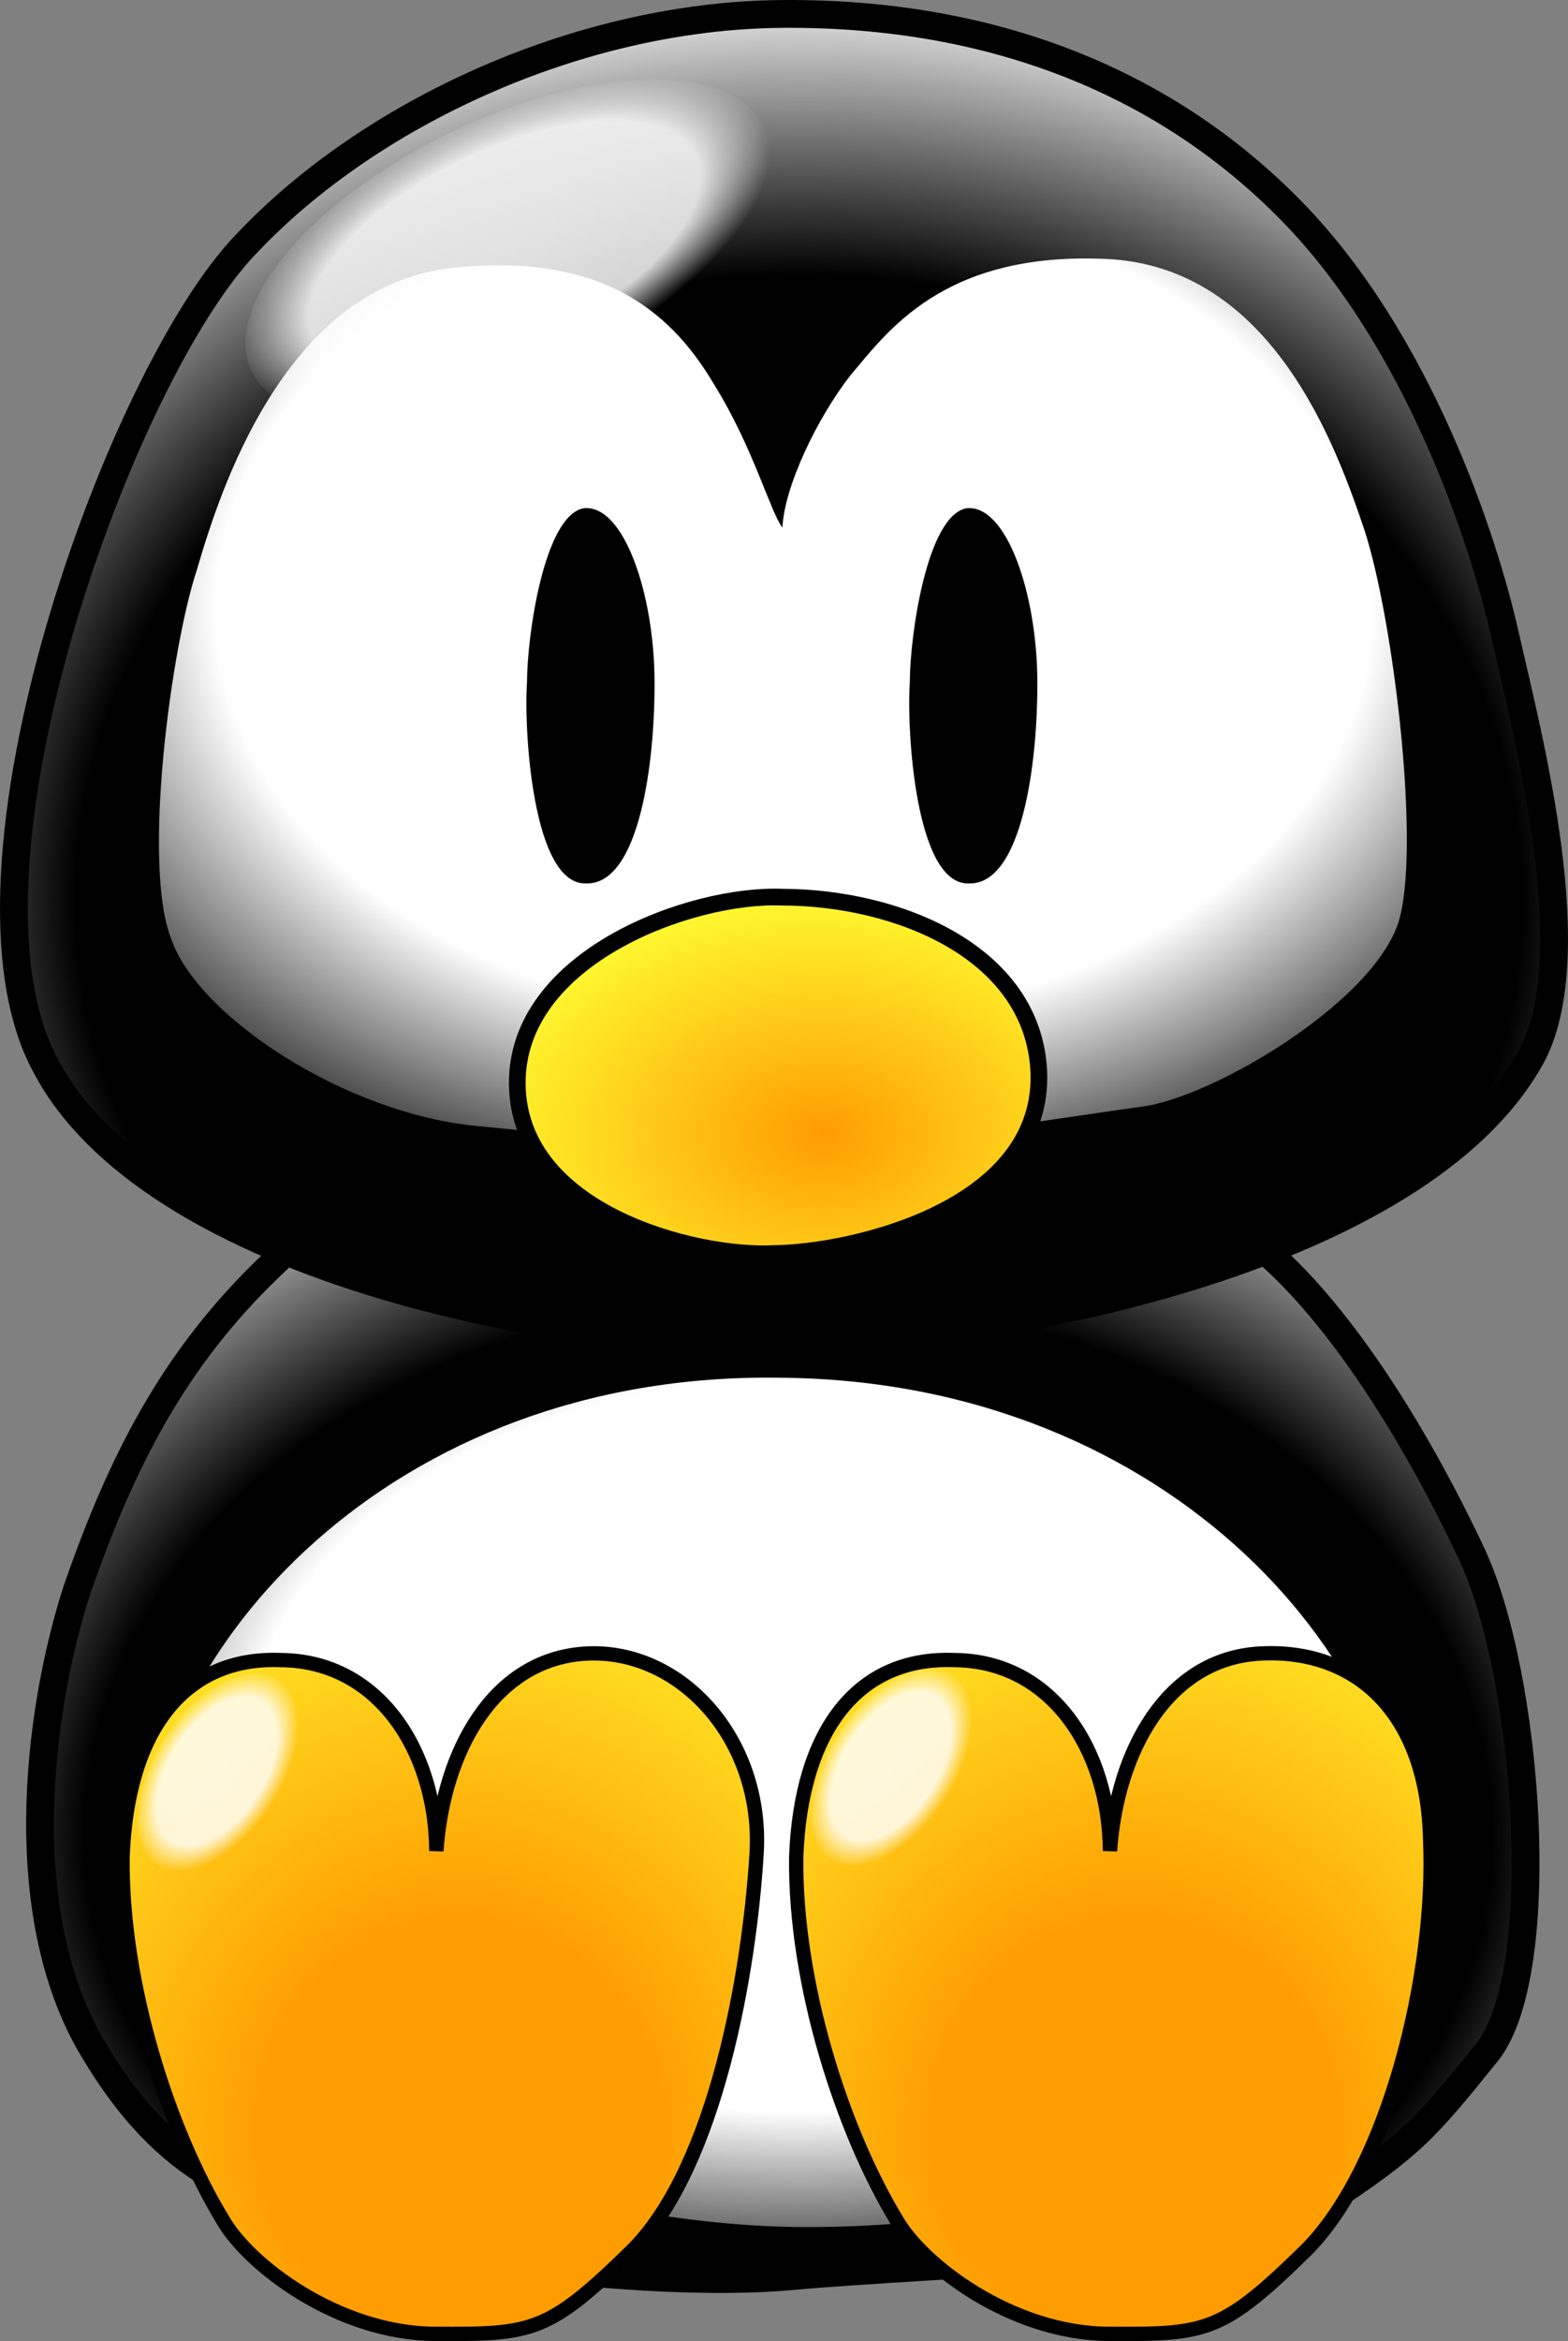 <?xml version="1.0" encoding="UTF-8" standalone="no"?>
<!-- Created with Inkscape (http://www.inkscape.org/) -->
<svg
   xmlns:dc="http://purl.org/dc/elements/1.1/"
   xmlns:cc="http://web.resource.org/cc/"
   xmlns:rdf="http://www.w3.org/1999/02/22-rdf-syntax-ns#"
   xmlns:svg="http://www.w3.org/2000/svg"
   xmlns="http://www.w3.org/2000/svg"
   xmlns:xlink="http://www.w3.org/1999/xlink"
   xmlns:sodipodi="http://sodipodi.sourceforge.net/DTD/sodipodi-0.dtd"
   xmlns:inkscape="http://www.inkscape.org/namespaces/inkscape"
   height="368.214"
   id="svg1"
   inkscape:version="0.45.1"
   sodipodi:docbase="/Users/johnolsen/Desktop/by author build/assorted authors"
   sodipodi:docname="baby_tux_01.svg"
   sodipodi:version="0.32"
   width="246.719"
   inkscape:output_extension="org.inkscape.output.svg.inkscape"
   version="1.0">
  <rect width="100%" height="100%" fill="#808080" stroke="none"/>
  <defs
     id="defs3">
    <linearGradient
       id="linearGradient4055">
      <stop
         id="stop4056"
         offset="0"
         style="stop-color:#ffffff;stop-opacity:0.851;" />
      <stop
         id="stop4059"
         offset="0.736"
         style="stop-color:#ffffff;stop-opacity:0.83;" />
      <stop
         id="stop4058"
         offset="1"
         style="stop-color:#ffffff;stop-opacity:0;" />
    </linearGradient>
    <linearGradient
       id="linearGradient4047">
      <stop
         id="stop4048"
         offset="0"
         style="stop-color:#ff9c00;stop-opacity:1;" />
      <stop
         id="stop4050"
         offset="0.306"
         style="stop-color:#ff9c00;stop-opacity:1;" />
      <stop
         id="stop4049"
         offset="1"
         style="stop-color:#ffff33;stop-opacity:1;" />
    </linearGradient>
    <linearGradient
       id="linearGradient4041">
      <stop
         id="stop4042"
         offset="0"
         style="stop-color:#ffffff;stop-opacity:1;" />
      <stop
         id="stop4044"
         offset="0.637"
         style="stop-color:#ffffff;stop-opacity:1;" />
      <stop
         id="stop4043"
         offset="1"
         style="stop-color:#000000;stop-opacity:1;" />
    </linearGradient>
    <linearGradient
       id="linearGradient851">
      <stop
         id="stop852"
         offset="0"
         style="stop-color:#000000;stop-opacity:1;" />
      <stop
         id="stop855"
         offset="0.673"
         style="stop-color:#000000;stop-opacity:1;" />
      <stop
         id="stop853"
         offset="1"
         style="stop-color:#ffffff;stop-opacity:1;" />
    </linearGradient>
    <linearGradient
       id="linearGradient830">
      <stop
         id="stop831"
         offset="0"
         style="stop-color:#ff9c00;stop-opacity:1;" />
      <stop
         id="stop832"
         offset="1"
         style="stop-color:#ffff33;stop-opacity:1;" />
    </linearGradient>
    <linearGradient
       id="linearGradient833"
       xlink:href="#linearGradient851" />
    <radialGradient
       cx="133.773"
       cy="228.515"
       fx="134.165"
       fy="227.964"
       gradientUnits="userSpaceOnUse"
       id="radialGradient847"
       r="48.599"
       spreadMethod="pad"
       xlink:href="#linearGradient830"
       gradientTransform="scale(1.201,0.833)" />
    <radialGradient
       cx="136.862"
       cy="341.638"
       fx="135.62"
       fy="344.898"
       id="radialGradient850"
       r="144.092"
       xlink:href="#linearGradient851"
       gradientTransform="scale(1.141,0.876)"
       gradientUnits="userSpaceOnUse" />
    <radialGradient
       cx="147.232"
       cy="164.727"
       fx="144.09"
       fy="164.727"
       id="radialGradient859"
       r="157.13"
       xlink:href="#linearGradient851"
       gradientTransform="scale(1.076,0.93)"
       gradientUnits="userSpaceOnUse" />
    <radialGradient
       cx="128.584"
       cy="348.357"
       fx="128.584"
       fy="349.63"
       id="radialGradient860"
       r="110.34"
       xlink:href="#linearGradient4041"
       gradientTransform="scale(1.22,0.82)"
       gradientUnits="userSpaceOnUse" />
    <radialGradient
       cx="132.569"
       cy="127.852"
       fx="131.648"
       fy="125.261"
       id="radialGradient4045"
       r="120.682"
       xlink:href="#linearGradient4041"
       gradientTransform="scale(1.184,0.845)"
       gradientUnits="userSpaceOnUse" />
    <radialGradient
       cx="215.728"
       cy="333.961"
       fx="218.326"
       fy="335.612"
       id="radialGradient4046"
       r="102.185"
       xlink:href="#linearGradient4047"
       gradientTransform="scale(0.966,1.035)"
       gradientUnits="userSpaceOnUse" />
    <radialGradient
       cx="90.47"
       cy="219.679"
       fx="90.47"
       fy="219.679"
       id="radialGradient4051"
       r="8.666"
       xlink:href="#linearGradient4055"
       gradientTransform="scale(0.745,1.342)"
       gradientUnits="userSpaceOnUse" />
    <radialGradient
       inkscape:collect="always"
       xlink:href="#linearGradient4047"
       id="radialGradient2201"
       cx="106.039"
       cy="333.986"
       fx="108.637"
       fy="335.637"
       r="102.175"
       gradientTransform="scale(0.966,1.035)"
       gradientUnits="userSpaceOnUse" />
    <radialGradient
       inkscape:collect="always"
       xlink:href="#linearGradient4055"
       id="radialGradient2203"
       cx="90.47"
       cy="219.679"
       fx="90.47"
       fy="219.679"
       r="8.666"
       gradientTransform="scale(0.745,1.342)"
       gradientUnits="userSpaceOnUse" />
    <radialGradient
       inkscape:collect="always"
       xlink:href="#linearGradient4055"
       id="radialGradient2205"
       cx="90.47"
       cy="219.679"
       fx="90.47"
       fy="219.679"
       r="8.666"
       gradientTransform="scale(0.745,1.342)"
       gradientUnits="userSpaceOnUse" />
  </defs>
  <sodipodi:namedview
     bordercolor="#666666"
     borderopacity="1.0"
     id="base"
     inkscape:cx="121.88508"
     inkscape:cy="686.12855"
     inkscape:pageopacity="0.0"
     inkscape:pageshadow="2"
     inkscape:window-height="872"
     inkscape:window-width="848"
     inkscape:window-x="9"
     inkscape:window-y="0"
     inkscape:zoom="2.4529828"
     pagecolor="#ffffff"
     showguides="true"
     snaptoguides="true" />
  <g
     id="g4095"
     transform="translate(-31.612,-11.523)">
    <path
       d="M 43.771,261.433 C 37.346,281.283 33.572,313.707 46.825,334.723 C 59.568,355.739 72.801,356.738 82.452,361.189 C 91.594,365.641 132.403,371.683 156.049,369.535 C 179.695,367.386 225.289,366.777 239.722,358.136 C 253.646,348.985 255.795,346.484 265.679,334.214 C 275.563,321.435 272.115,274.892 263.134,255.834 C 254.154,236.776 240.73,214.857 226.489,204.938 C 211.739,195.018 184.083,190.687 151.671,191.704 C 118.75,192.213 89.8,195.267 74.309,210.536 C 58.817,225.296 50.705,241.582 43.771,261.433 z "
       id="path838"
       sodipodi:nodetypes="czzszzzzzzz"
       style="fill:url(#radialGradient850);fill-opacity:1;fill-rule:evenodd;stroke:#000000;stroke-width:4.375;stroke-linecap:butt;stroke-linejoin:miter;stroke-dasharray:none;stroke-opacity:1" />
    <path
       d="M 154.469,228.219 C 92.647,227.196 54.602,271.659 54.344,306.219 C 54.409,314.934 58.447,322.793 65.031,329.625 C 71.615,336.457 80.748,342.3 91.156,347.062 C 111.973,356.587 137.846,361.812 158.531,361.812 C 179.183,361.812 202.491,358.257 220.812,350.125 C 239.124,341.998 252.531,329.191 253.062,310.844 C 254.609,274.247 216.291,228.73 154.469,228.219 z "
       id="path857"
       sodipodi:insensitive="true"
       sodipodi:nodetypes="cccccccc"
       style="fill:url(#radialGradient860);fill-opacity:1;fill-rule:evenodd;stroke:none;stroke-width:1pt;stroke-opacity:1" />
    <g
       id="g4089">
      <path
         d="M 75.836,272.63 C 60.548,271.996 51.609,283.768 50.896,303.677 C 50.692,323.585 58.169,346.663 66.674,360.68 C 70.672,367.689 84.712,378.521 100.058,378.603 C 115.403,378.685 117.841,378.509 131.313,365.261 C 144.275,352.013 149.507,321.746 150.653,303.163 C 151.798,285.09 138.636,270.693 123.678,271.612 C 109.23,272.53 101.38,286.956 100.266,302.659 C 100.17,286.806 91.124,272.754 75.836,272.63 z "
         id="path845"
         sodipodi:nodetypes="czzzzzzcz"
         style="fill:url(#radialGradient2201);fill-opacity:1;fill-rule:evenodd;stroke:#000000;stroke-width:2.25;stroke-dasharray:none;stroke-opacity:1" />
      <path
         d="M 73.89 294.866 A 6.37 11.466 0 1 1  61.15,294.866 A 6.37 11.466 0 1 1  73.89 294.866 z"
         id="path4053"
         sodipodi:cx="67.519836"
         sodipodi:cy="294.86606"
         sodipodi:rx="6.3697958"
         sodipodi:ry="11.465632"
         sodipodi:type="arc"
         style="fill:url(#radialGradient2203);fill-opacity:1;fill-rule:evenodd;stroke:none;stroke-width:1pt"
         transform="matrix(1.507,0.529,-0.724,1.325,177.606,-136.163)" />
    </g>
    <g
       id="g4092">
      <path
         d="M 181.829,272.63 C 166.541,271.996 157.603,283.768 156.89,303.677 C 156.686,323.585 164.162,346.663 172.668,360.68 C 176.666,367.689 190.706,378.521 206.051,378.603 C 221.396,378.685 223.834,378.509 237.306,365.261 C 250.269,352.013 257.539,321.746 256.646,301.125 C 256.263,280.504 244.629,270.693 229.672,271.612 C 215.223,272.53 207.373,286.956 206.259,302.659 C 206.163,286.806 197.117,272.754 181.829,272.63 z "
         id="path4052"
         sodipodi:nodetypes="czzzzzzcz"
         style="fill:url(#radialGradient4046);fill-opacity:1;fill-rule:evenodd;stroke:#000000;stroke-width:2.25;stroke-dasharray:none;stroke-opacity:1" />
      <path
         d="M 73.89 294.866 A 6.37 11.466 0 1 1  61.15,294.866 A 6.37 11.466 0 1 1  73.89 294.866 z"
         id="path4060"
         sodipodi:cx="67.519836"
         sodipodi:cy="294.86606"
         sodipodi:rx="6.3697958"
         sodipodi:ry="11.465632"
         sodipodi:type="arc"
         style="fill:url(#radialGradient2205);fill-opacity:1;fill-rule:evenodd;stroke:none;stroke-width:1pt"
         transform="matrix(1.507,0.529,-0.724,1.325,283.6,-136.928)" />
    </g>
  </g>
  <g
     id="g4081"
     transform="translate(-31.612,-11.523)">
    <path
       d="M 70.539,49.704 C 50.745,69.858 22.073,148.794 38.868,179.265 C 54.943,209.736 116.217,223.205 154.486,222.605 C 193.474,222.005 254.733,208.406 272.078,178.545 C 281.555,162.95 271.958,127.081 268.479,111.605 C 265,96.13 254.713,65.059 234.874,44.755 C 215.035,24.451 187.804,13.475 154.753,13.715 C 122.423,13.955 89.613,29.55 70.539,49.704 z "
       id="path826"
       sodipodi:nodetypes="czzscszz"
       style="fill:url(#radialGradient859);fill-opacity:1;fill-rule:evenodd;stroke:#000000;stroke-width:4.375" />
    <g
       id="g4062">
      <path
         d="M 154.725,94.492 C 152.904,92.259 150.1,81.85 144.037,72.098 C 137.973,61.837 127.44,50.681 101.793,53.775 C 76.146,57.379 66.153,88.939 62.603,101.109 C 58.543,113.279 53.942,147.482 58.531,159.131 C 62.611,171.288 85.893,186.742 106.882,188.651 C 126.854,190.559 139.169,192.213 154.216,192.213 C 169.263,192.213 200.404,187.025 211.22,185.597 C 222.545,184.169 248.883,168.58 251.937,155.568 C 254.991,143.065 250.748,108.607 246.338,95.001 C 241.929,81.904 231.823,53.397 205.621,52.248 C 179.929,51.1 171.177,63.816 165.411,70.57 C 160.155,77.324 155.02,88.074 154.725,94.492 z "
         id="path837"
         sodipodi:nodetypes="czzzzzzzzzzzc"
         style="fill:url(#radialGradient4045);fill-opacity:1;fill-rule:evenodd;stroke:none;stroke-width:1pt;stroke-linecap:butt;stroke-linejoin:miter;stroke-opacity:1" />
      <path
         d="M 123.505,91.451 C 117.204,92.52 114.533,111.644 114.533,118.89 C 114.024,126.137 115.376,150.708 123.803,150.474 C 132.229,150.748 134.71,131.337 134.6,118.381 C 134.489,104.917 129.805,90.891 123.505,91.451 z "
         id="path834"
         sodipodi:nodetypes="czzzz"
         style="fill:#000000;fill-opacity:1;fill-rule:evenodd;stroke:none;stroke-width:1pt;stroke-linecap:butt;stroke-linejoin:miter;stroke-opacity:1" />
      <path
         d="M 183.737,91.454 C 177.437,92.523 174.766,111.647 174.766,118.893 C 174.257,126.14 175.609,150.711 184.036,150.476 C 192.462,150.75 194.943,131.34 194.832,118.384 C 194.722,104.92 190.038,90.894 183.737,91.454 z "
         id="path858"
         style="fill:#000000;fill-opacity:1;fill-rule:evenodd;stroke:none;stroke-width:1pt;stroke-opacity:1" />
    </g>
    <path
       d="M 153.403,208.687 C 165.837,208.546 196.028,201.636 195.061,179.985 C 194.094,161.213 172.798,152.689 154.753,152.633 C 140.493,152.02 112.713,162.025 113.006,182.144 C 113.289,202.297 140.969,209.337 153.403,208.687 z "
       id="path829"
       sodipodi:nodetypes="czssz"
       style="fill:url(#radialGradient847);fill-rule:evenodd;stroke:#000000;stroke-width:2.625;stroke-linejoin:bevel" />
    <path
       d="M 73.89 294.866 A 6.37 11.466 0 1 1  61.15,294.866 A 6.37 11.466 0 1 1  73.89 294.866 z"
       id="path4061"
       sodipodi:cx="67.519836"
       sodipodi:cy="294.86606"
       sodipodi:rx="6.3697958"
       sodipodi:ry="11.465632"
       sodipodi:type="arc"
       style="fill:url(#radialGradient4051);fill-opacity:1;fill-rule:evenodd;stroke-width:1pt"
       transform="matrix(5.15,0.244,-2.185,2.318,408.05,-649.339)" />
  </g>
</svg>
